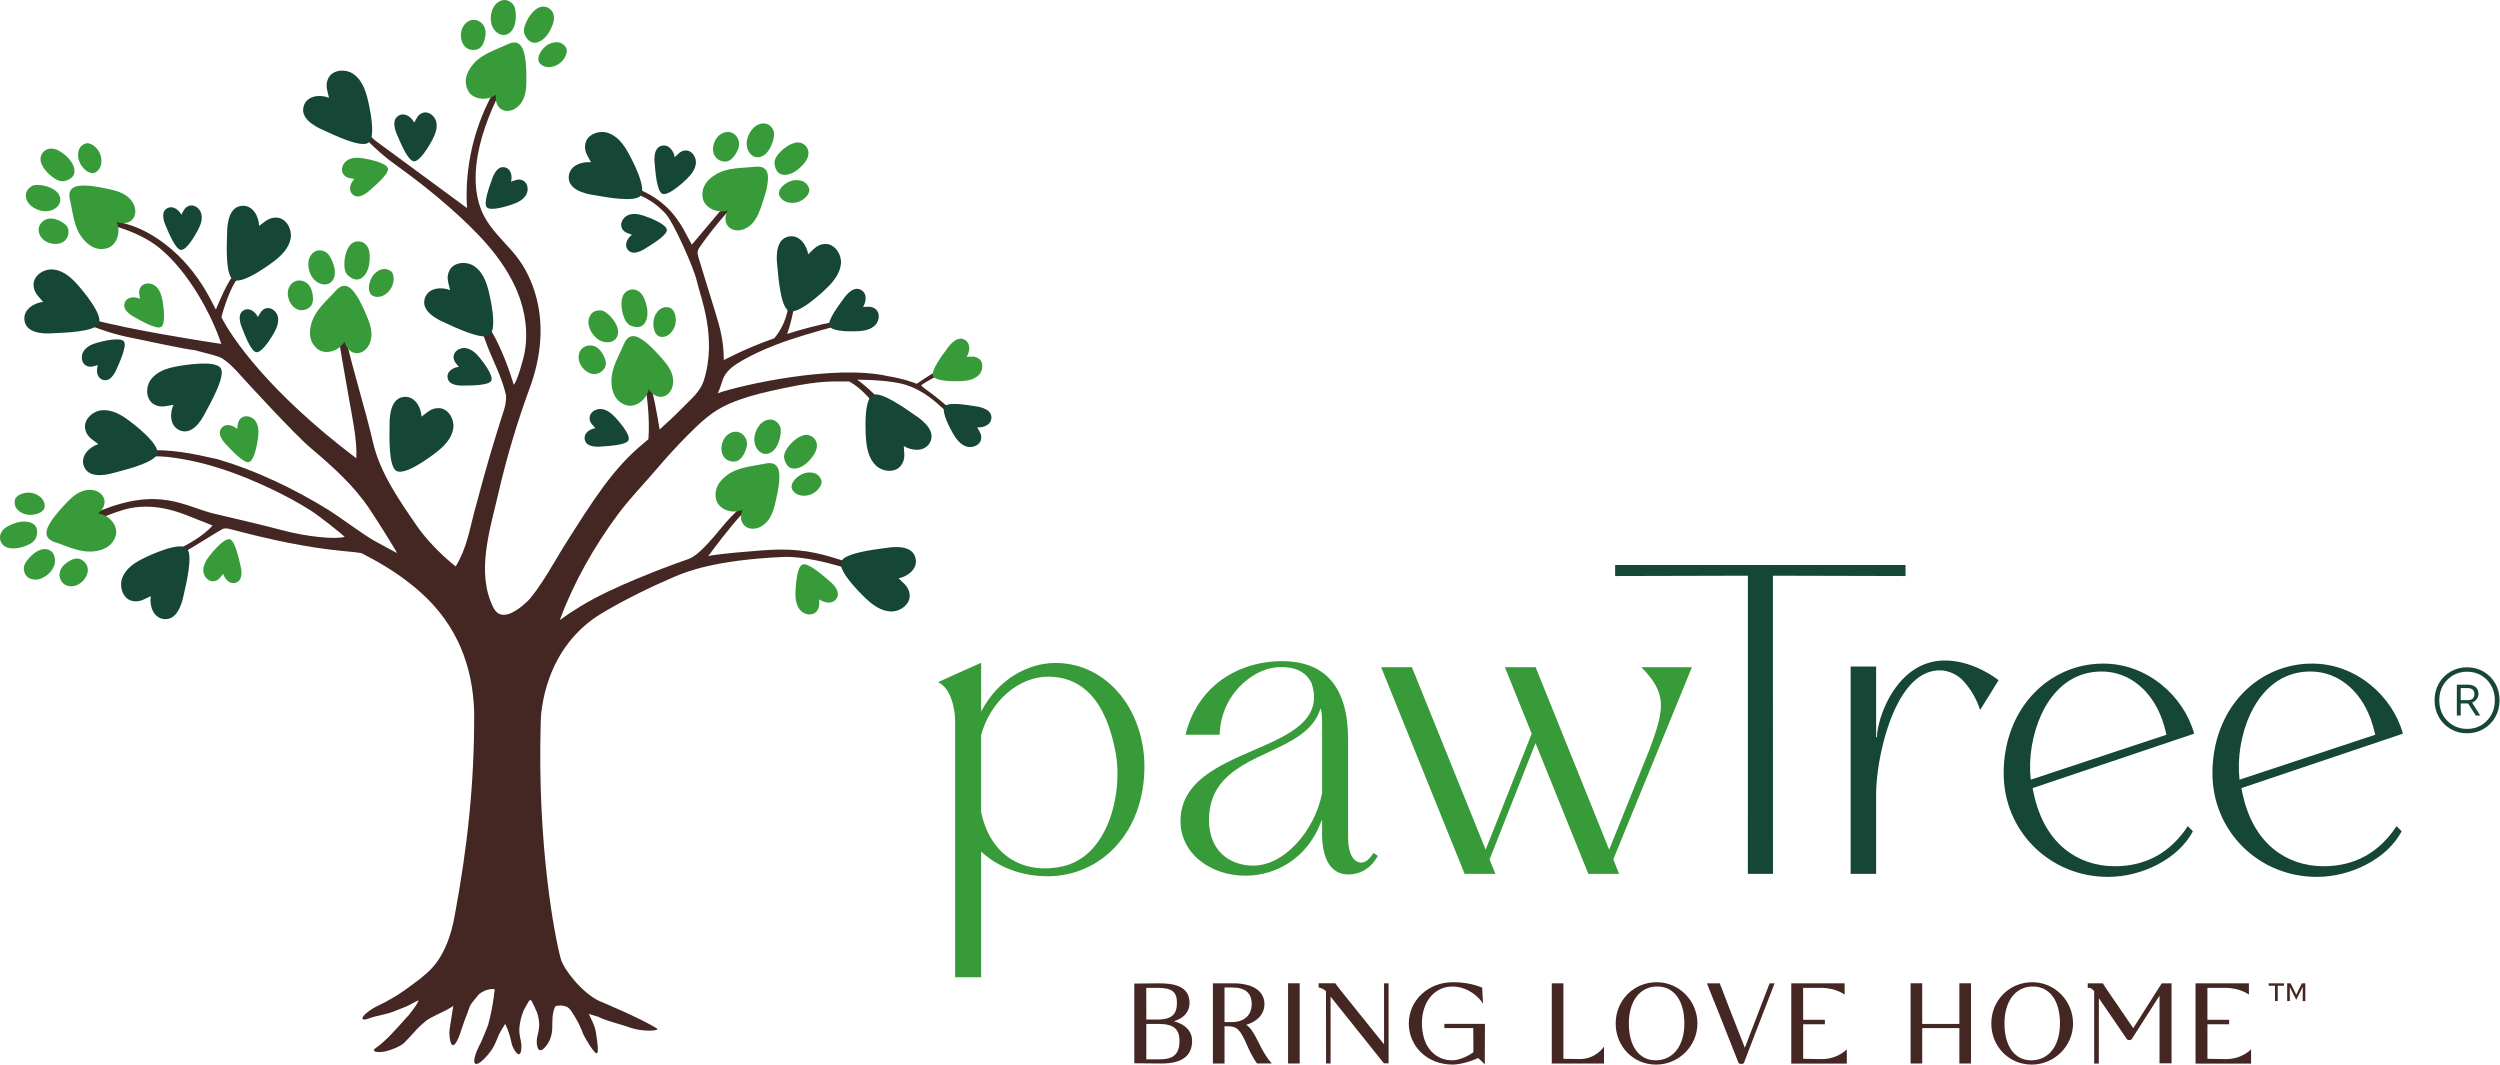 <svg xmlns="http://www.w3.org/2000/svg" width="1488" height="634" viewBox="0 0 1488 634" fill="none"><g clip-path="url(#clip0_956_21)"><path d="M790.631 513.67C793.301 518.19 797.311 520.48 802.571 520.48C806.851 520.48 814.801 519.04 820.091 509.41L817.601 507.66C814.991 511.24 813.161 513.4 810.191 513.4C806.421 513.4 802.391 509.46 802.391 498.39V440.07C802.391 424.72 799.051 412.99 792.461 405.22C785.881 397.45 775.951 393.52 762.961 393.52C749.971 393.52 737.161 397.35 727.101 404.6C716.361 412.33 708.931 423.64 705.601 437.32H725.931C726.221 426.61 730.371 416.51 737.651 408.84C744.011 402.14 752.321 397.77 759.881 397.16C760.841 397.08 761.841 397.04 762.861 397.04C769.531 397.04 777.131 398.99 780.741 406.86V406.89C787.551 428.59 767.441 437.31 746.151 446.54C735.621 451.11 724.721 455.83 716.471 462.33C707.171 469.66 702.641 478.28 702.641 488.69C702.641 498.02 706.831 506.45 714.431 512.44C721.611 518.09 731.151 521.21 741.281 521.21C750.571 521.21 759.541 518.56 767.201 513.56C775.901 507.88 782.361 499.6 786.411 488.97L786.891 487.72V497.7C787.091 504.43 788.351 509.81 790.631 513.68V513.67ZM786.881 472.22C784.711 483.17 779.141 494.09 771.591 502.19C763.771 510.59 754.691 515.21 746.041 515.21C738.531 515.21 732.071 512.85 727.361 508.39C722.271 503.57 719.581 496.51 719.581 487.96C719.791 464.12 737.671 455.77 754.971 447.7C768.591 441.34 781.461 435.34 785.761 422.3L786.011 421.55L786.231 422.31C786.741 424.06 786.861 426.36 786.891 430.01V472.23L786.881 472.22Z" fill="#389B3A"></path><path d="M623.449 521.558C639.179 521.558 653.679 515.178 664.259 503.588C669.589 497.758 673.749 490.828 676.629 482.988C679.639 474.788 681.169 465.808 681.169 456.278C681.169 437.858 674.469 420.658 662.789 409.078C658.099 404.428 652.759 400.818 646.939 398.358C640.889 395.798 634.449 394.538 627.789 394.598C619.599 394.678 611.319 397.148 603.859 401.738C595.849 406.668 589.129 413.908 584.439 422.668L583.979 423.528V394.508C581.619 395.538 567.639 401.678 558.289 406.028C566.639 409.818 568.489 423.628 568.489 428.728V581.668H583.979V506.828L584.389 507.208C594.239 516.318 608.479 521.548 623.469 521.548L623.449 521.558ZM583.959 483.278V437.548C586.579 427.798 592.059 418.928 599.389 412.558C606.669 406.238 615.349 402.758 623.809 402.758C634.049 402.758 642.619 406.398 649.269 413.588C656.409 421.308 661.439 433.238 664.219 449.038C666.349 461.838 664.739 476.818 659.899 489.118C657.189 496.008 653.599 501.748 649.239 506.188C644.369 511.138 638.639 514.348 632.189 515.718C628.639 516.478 625.169 516.848 621.829 516.848C614.499 516.848 607.759 515.038 601.969 511.468C592.929 505.888 586.699 496.158 583.959 483.328V483.278Z" fill="#389B3A"></path><path d="M982.229 445.001L957.779 505.721L957.549 505.151L914.009 397.121H895.699L911.679 436.681L911.639 436.771L884.259 505.731L884.029 505.161L840.369 397.121H822.059L871.749 520.121H890.059L886.589 511.521L886.629 511.431L913.949 442.301L914.179 442.871L945.389 520.121H963.699L960.229 511.521L960.269 511.431L1007.03 397.121H976.919C992.269 412.651 990.769 421.651 982.219 445.001H982.229Z" fill="#389B3A"></path><path d="M1471.6 418.131C1472.7 417.611 1473.58 416.901 1474.22 416.001C1474.86 415.111 1475.18 414.101 1475.18 413.021C1475.18 411.171 1474.58 409.781 1473.41 408.891C1472.22 407.991 1470.77 407.531 1469.09 407.531H1462.31V425.881H1464.62V418.711H1469L1469.06 418.801L1473.59 425.891H1476.22L1471.41 418.231L1471.61 418.141L1471.6 418.131ZM1468.79 416.711H1464.61V409.551H1468.79C1469.96 409.551 1470.92 409.831 1471.65 410.391C1472.39 410.961 1472.77 411.881 1472.77 413.131C1472.77 415.511 1471.43 416.711 1468.79 416.711Z" fill="#154636"></path><path d="M1485.17 406.75C1483.47 403.81 1481.13 401.45 1478.22 399.74C1475.3 398.04 1472 397.18 1468.4 397.18C1464.8 397.18 1461.5 398.04 1458.58 399.75C1455.66 401.45 1453.32 403.81 1451.62 406.75C1449.92 409.69 1449.05 413.08 1449.05 416.82C1449.05 420.56 1449.91 423.86 1451.62 426.84C1453.32 429.82 1455.66 432.19 1458.58 433.89C1461.49 435.59 1464.79 436.46 1468.4 436.46C1472.01 436.46 1475.31 435.6 1478.22 433.89C1481.13 432.19 1483.47 429.81 1485.17 426.84C1486.87 423.86 1487.74 420.49 1487.74 416.82C1487.74 413.15 1486.88 409.7 1485.17 406.75ZM1482.76 425.58C1481.32 428.12 1479.34 430.16 1476.86 431.63C1474.39 433.1 1471.54 433.85 1468.39 433.85C1465.24 433.85 1462.48 433.1 1459.97 431.63C1457.46 430.16 1455.46 428.12 1454.02 425.58C1452.58 423.04 1451.85 420.09 1451.85 416.82C1451.85 413.55 1452.58 410.6 1454.02 408.06C1455.46 405.52 1457.46 403.48 1459.97 402.01C1462.48 400.54 1465.31 399.79 1468.39 399.79C1471.47 399.79 1474.38 400.54 1476.86 402.01C1479.34 403.48 1481.32 405.52 1482.76 408.06C1484.2 410.61 1484.93 413.55 1484.93 416.82C1484.93 420.09 1484.2 423.04 1482.76 425.58Z" fill="#154636"></path><path d="M1116.68 396.738H1101.5V520.118H1116.68V472.448C1116.68 465.128 1118.02 452.468 1121.8 438.908C1124.65 428.658 1129.85 414.658 1138.4 406.228C1143.35 401.348 1148.85 398.918 1154.77 398.998C1159.86 399.068 1165.2 401.538 1168.72 405.428C1173.16 410.348 1176.56 416.268 1178.55 422.588C1179.98 420.398 1186.71 409.488 1189.55 404.858C1187.99 403.618 1175.56 394.148 1160.05 393.198C1150.15 392.588 1141.38 395.798 1134 402.738C1122.11 413.918 1117.17 431.728 1117.17 438.778H1116.68V396.738Z" fill="#154636"></path><path d="M1134.17 336.27H961.328V342.86L1040.33 342.66L1040.32 520.14H1055.28L1055.24 342.66L1134.17 342.86V336.27Z" fill="#154636"></path><path d="M1286.47 407.469C1276.33 399.289 1264.37 394.969 1251.88 394.969C1236.03 394.969 1221.26 401.349 1210.27 412.939C1198.86 424.969 1192.58 441.769 1192.58 460.249C1192.58 476.909 1198.99 492.439 1210.63 503.999C1222.28 515.559 1237.95 521.929 1254.77 521.929C1264.63 521.929 1275.03 519.339 1284.07 514.639C1293.62 509.679 1300.92 502.819 1305.21 494.809L1302.19 491.699C1291.79 507.549 1277.17 515.579 1258.73 515.579C1247.3 515.579 1236.93 511.979 1228.73 505.169C1219.07 497.149 1212.73 485.079 1209.87 469.289L1209.83 469.079L1305.95 436.679C1302.88 425.489 1295.96 415.119 1286.47 407.459V407.469ZM1289.26 437.389L1208.71 464.059L1208.68 463.759C1207.29 451.249 1209.65 436.889 1214.99 425.329C1217.95 418.919 1221.7 413.569 1226.12 409.429C1231.01 404.849 1236.63 401.859 1242.82 400.539C1253.61 398.279 1263.77 400.539 1272.19 407.079C1280.68 413.679 1286.64 424.059 1289.41 437.099L1289.46 437.319L1289.25 437.389H1289.26Z" fill="#154636"></path><path d="M1410.73 407.469C1400.59 399.289 1388.63 394.969 1376.14 394.969C1360.29 394.969 1345.52 401.349 1334.53 412.939C1323.12 424.969 1316.84 441.769 1316.84 460.249C1316.84 476.909 1323.25 492.439 1334.89 503.999C1346.54 515.559 1362.21 521.929 1379.03 521.929C1388.89 521.929 1399.29 519.339 1408.33 514.639C1417.88 509.679 1425.18 502.819 1429.47 494.809L1426.45 491.699C1416.05 507.549 1401.43 515.579 1382.99 515.579C1371.56 515.579 1361.19 511.979 1352.99 505.169C1343.33 497.149 1336.99 485.079 1334.13 469.289L1334.09 469.079L1430.21 436.679C1427.14 425.489 1420.22 415.119 1410.73 407.459V407.469ZM1413.52 437.389L1332.97 464.059L1332.94 463.759C1331.55 451.249 1333.91 436.889 1339.25 425.329C1342.21 418.919 1345.96 413.569 1350.38 409.429C1355.27 404.849 1360.89 401.859 1367.08 400.539C1377.88 398.279 1388.03 400.539 1396.45 407.079C1404.94 413.679 1410.9 424.059 1413.67 437.099L1413.72 437.319L1413.51 437.389H1413.52Z" fill="#154636"></path><path d="M563.411 241.52C560.951 239.4 558.451 237.33 555.911 235.31C553.431 233.35 550.561 231.61 548.261 229.45C549.171 228.32 556.401 224.44 557.381 223.94C557.381 223.94 555.971 221.78 555.981 221.79C555.371 221.88 545.631 228.4 545.631 228.4C544.151 227.86 538.591 225.57 528.231 223.83C528.221 223.81 528.181 223.82 528.161 223.81C496.261 216.79 441.391 229.12 427.141 234.05C429.031 230.53 429.671 226.68 430.951 224.2C433.181 219.89 437.481 217.03 441.781 214.57C448.131 210.94 454.801 207.93 461.621 205.3C473.161 200.84 485.171 197.52 496.951 194.27C497.521 195 496.481 190.94 496.391 191.53C486.851 193.45 477.551 195.86 468.501 198.76C469.851 194.93 470.941 191.01 471.761 187.02C472.161 185.39 472.471 183.73 472.661 182.05C472.691 181.87 468.761 181.37 469.311 181.66C469.081 183.15 468.811 184.66 468.501 186.13L468.481 186.2C467.101 191.73 464.531 196.9 460.861 201.33C452.251 204.36 443.891 207.86 435.811 211.81C434.131 212.62 432.481 213.45 430.821 214.29C430.751 202.75 428.541 194.93 425.701 185.69C422.411 174.99 419.121 164.29 415.831 153.59C415.421 152.27 415.011 150.88 415.291 149.53C415.521 148.42 416.181 147.45 416.841 146.52C421.521 139.9 426.541 133.52 431.881 127.42C432.111 127.16 432.381 126.93 432.631 126.69C433.451 127.48 437.601 122.07 437.151 120.89C435.531 121.76 428.651 125.64 428.201 126.17C422.731 132.65 417.251 139.13 411.781 145.62C406.231 135.93 401.241 121.28 379.221 112.19C379.361 110.67 376.881 115.91 377.901 115.05C384.941 117.75 389.921 120.68 395.911 126.91C400.841 132.04 413.101 159.76 414.721 167.16C416.701 176.24 427.111 200.91 418.851 226.65C416.791 233.07 411.161 237.68 406.691 242.25C402.031 247.02 397.381 251.39 392.601 255.64C391.151 246.37 388.671 233.43 386.471 226.02C385.821 223.83 383.191 226.02 383.191 226.02C384.901 231.78 386.941 249.49 385.931 261.42C384.951 262.24 384.001 263.07 383.001 263.89C364.741 278.99 353.371 297.08 334.761 326.57C332.741 329.77 320.371 351.96 313.561 358.26C299.021 371.69 294.821 364 293.521 361.36C283.271 340.64 291.671 315.17 296.531 294C301.471 272.61 307.711 251.54 315.301 230.94C322.121 212.41 324.261 192.45 318.141 173.31C315.321 164.48 311.161 156.78 305.091 149.78C299.091 142.87 292.171 136.53 287.941 128.28C283.251 119.12 282.421 108.4 283.531 98.18C285.231 82.56 291.161 67.77 298.101 53.61C297.691 53.24 295.101 52.95 294.671 53.17C282.351 74.41 276.431 99.32 277.961 123.83C260.061 110.67 242.161 97.5 224.261 84.34C222.901 83.34 221.511 82.31 220.631 80.88C219.871 79.65 216.261 82.32 217.211 82.18C223.661 88.76 228.831 93.36 235.461 98.11C246.461 105.99 257.171 114.26 267.311 123.22C283.311 137.36 299.551 153.41 307.881 173.53C312.731 185.26 314.601 198.4 312.051 210.93C311.551 213.37 308.171 226.17 305.801 229.04C301.181 213.71 295.991 202.6 290.861 194.33C289.531 195.48 287.671 196.01 285.991 195.72C286.991 197.77 287.881 199.88 288.631 202.04C292.561 213.44 298.521 223.46 301.151 235.11C301.231 235.45 301.521 239.06 300.041 243.74C293.171 265.46 290.611 273.57 282.021 305.78C279.501 315.22 277.871 326.15 271.231 337.16C261.181 329.17 252.841 319.89 247.951 312.78C237.721 297.93 226.221 281.44 222.101 263.65C217.131 242.19 210.221 221.2 205.431 199.69C205.081 200.08 202.501 201.39 201.571 201.41C203.511 213.79 205.821 226.12 207.921 238.43C209.421 247.21 212.661 261.77 212.081 272.78C159.861 233.32 138.041 201.03 131.791 188.82C132.831 184.23 137.441 170.29 141.281 166.08C142.111 166.05 143.101 165.84 144.141 165.52C141.791 164.84 139.491 163.95 137.381 162.98C137.631 163.65 137.921 164.25 138.291 164.71C134.231 169.89 128.641 183.88 128.481 184.27C125.981 179.99 115.341 153.76 88.241 138.7C81.831 135.14 74.791 132.73 67.551 131.56C67.751 132.51 67.731 133.5 67.481 134.44C75.961 136.51 86.111 141.19 91.931 145.33C108.811 157.36 124.481 183.06 131.731 204.69C129.531 204.38 115.091 202.21 98.271 199.2C98.211 199.2 98.161 199.2 98.101 199.2C82.921 196.51 65.851 193.16 54.041 189.92C54.041 191.18 53.621 192.38 52.711 193.29C63.381 197.69 72.121 199.96 81.271 201.68C85.551 202.48 110.011 207.92 115.951 208.43C124.511 210.6 130.471 212.23 131.751 213.01C136.121 215.67 139.701 219.51 143.081 223.29C146.341 226.93 175.361 258.59 184.931 266.66C197.611 277.35 210.921 289.22 220.031 303.09C226.171 312.41 230.871 319.84 236.411 329.21C231.941 326.9 227.281 324.4 222.291 321.58C216.151 318.11 201.781 307.41 195.821 303.71C174.301 290.36 151.671 279.87 129.731 273.37C120.931 271.6 107.551 267.8 91.081 267.94C90.941 269.22 90.751 270.48 90.541 271.74C94.331 271.44 98.201 271.76 101.981 272.24C122.861 274.9 142.931 282.14 161.911 291.24C169.951 295.1 177.821 299.3 185.331 304.11C190.671 307.54 204.421 318.62 205.181 319.52C199.971 321.17 182.741 319.55 167.881 315.56C157.961 312.89 134.321 307.3 127.951 305.86C110.211 301.82 95.461 289.02 58.511 304.49C58.451 304.29 56.651 307.89 59.851 308.36C64.841 306.35 72.811 303.32 77.481 302.46C84.201 301.21 94.791 300.35 110.481 306.42L126.511 312.77C120.751 319.48 109.901 324.99 107.101 326.34C108.011 327.06 108.591 328.07 108.861 329.19C108.891 329.08 108.931 328.99 108.951 328.98C114.181 326.22 131.551 315.09 132.901 314.69C134.471 314.23 136.281 314.72 138.021 315.17C160.061 320.99 182.301 325.94 204.991 328.05C204.991 328.05 211.311 328.59 215.151 329.21C217.531 330.45 219.881 331.71 222.171 332.96C232.171 338.41 241.761 344.92 250.251 352.48C272.411 372.21 281.391 397.01 282.221 423.5C282.421 466.31 278.281 503.83 270.521 545.7C266.031 569.91 255.641 577.75 253.321 579.82C251.101 581.8 248.761 583.65 246.331 585.37C243.741 587.2 239.361 590.86 232.491 594.65C225.721 598.71 222.621 598.99 217.491 603.51C215.661 605.12 213.831 608.31 219.961 606.06C225.121 604.17 230.161 603.9 235.281 601.65C237.321 600.85 239.361 600.04 241.401 599.24C244.501 598 247.121 596.05 249.251 595.37C248.201 597.69 247.211 599.21 243.251 604.27C242.651 604.89 242.061 605.53 241.491 606.17C236.791 611.44 229.461 619.89 223.521 623.88C220.841 625.68 223.961 626.79 229.201 625.83C229.391 625.89 237.901 623.55 240.791 620.49C241.351 619.9 247.041 613.98 247.761 612.93C248.571 612.09 249.411 611.26 250.271 610.45C251.451 609.35 252.681 608.3 253.931 607.28C255.591 606.23 257.321 605.3 258.991 604.47C261.951 603 264.981 601.65 267.841 599.98C268.521 599.58 269.161 599.16 269.791 598.72C269.621 599.8 269.451 600.87 269.281 601.95C268.731 605.48 268.181 609.01 267.621 612.54C266.921 617 268.721 631.85 274.921 611.96C275.901 608.81 277.131 605.75 278.331 602.68C279.091 600.73 279.511 598.61 280.841 596.97C282.201 595.29 283.561 593.61 284.921 591.92C285.111 591.68 289.701 587.94 294.451 588.8C293.741 595.93 292.451 602.98 290.591 609.9C290.441 610.45 286.781 619.45 286.371 620.21C279.281 633.4 281.821 637.97 290.641 627.52C293.511 624.12 294.721 621.33 296.201 617.58C297.331 614.72 298.991 612.03 300.671 609.4C301.391 610.99 302.931 613.56 304.521 621.03C305.301 624.68 310.311 632.61 310.341 622.67C310.341 619.42 309.131 617.3 309.091 613.07C309.201 608.66 310.471 603.69 312.501 599.79C313.211 598.43 314.121 597.16 314.831 595.81C315.171 595.15 316.101 595.13 316.441 595.79C317.521 597.89 318.531 600.02 319.451 602.2C319.671 602.72 319.891 603.25 320.031 603.8C320.611 606.17 321.051 608.72 320.921 611.14C320.761 613.96 319.461 617.11 319.461 619.93C319.461 622.6 320.341 628.64 325.241 622.32C327.711 619.14 328.601 615.58 328.711 611.59C328.821 607.34 328.531 603.46 330.291 599.44C330.361 599.27 330.441 599.1 330.581 598.98C330.731 598.85 330.931 598.8 331.121 598.75C333.071 598.3 335.151 598.43 337.041 599.11C339.331 599.94 341.101 603.47 342.341 605.48C344.281 608.61 345.801 611.98 347.101 615.41C347.731 617.07 353.261 626.52 354.941 626.9C356.851 627.33 355.201 618.45 354.991 616.57C354.291 610.31 352.411 607.93 350.441 603.46C355.041 604.99 355.121 604.69 357.141 605.68C361.291 607.71 371.671 610.34 373.971 611.25C382.201 614.51 393.091 613.52 391.091 612.23C381.861 606.24 356.991 595.93 356.481 595.69C346.611 590.98 335.551 577.23 333.751 570.6C330.261 557.75 319.741 503.84 321.821 430.4C321.811 424.45 323.771 385.31 358.781 364.66C372.511 356.56 386.841 349.54 401.481 343.26C408.401 340.29 425.701 333.33 465.901 331.51C478.321 330.95 495.091 335.47 503.341 338.11C503.411 336.78 503.971 335.54 505.131 334.73C490.061 329.95 480.551 326.96 463.541 327.1C453.641 327.19 422.101 330.21 421.481 331.08C424.101 327.43 434.671 313.41 441.341 306.28C445.161 302.2 449.701 298.6 454.091 295.58C453.471 294.6 451.331 295.21 451.071 294.08C444.521 298.57 436.831 304.99 429.551 313.93C422.831 322.18 418.441 326.71 415.481 329.16C413.121 331.11 411.591 332.17 408.571 333.18C408.571 333.18 395.021 337.75 378.141 344.87C367.521 349.36 356.201 354.39 345.431 360.93C341.071 363.58 336.981 366.29 333.151 369.08C341.511 346.7 353.401 325.6 367.601 306.41C374.581 296.98 382.541 288.86 390.131 279.98C396.231 272.84 402.511 265.85 409.131 259.2C417.651 250.64 424.191 244.56 434.241 240.23C441.831 236.96 449.851 234.72 457.901 232.9C485.681 226.6 492.481 226.95 505.471 227.05C511.991 230.6 517.791 237.27 520.501 240.82C521.241 239.68 522.451 238.85 524.111 238.68C519.231 232.84 510.831 226.24 510.211 226.01C514.771 226.03 530.331 226.22 539.461 229.17C549.661 232.47 557.001 239.3 561.121 242.99C561.361 243.21 561.611 243.43 561.791 243.71C561.891 243.86 563.851 241.33 563.421 241.54L563.411 241.52Z" fill="#442623"></path><path d="M373.84 90.759C371.09 85.839 367.39 80.999 362.06 79.159C356.73 77.309 349.64 79.839 348.42 85.339C347.35 90.159 350.11 93.139 351.77 96.609C346.79 95.979 338.51 98.269 338.5 105.729C338.59 114.339 351.93 115.859 354.25 116.239C359.12 117.049 377.72 120.739 381.29 116.489C385.15 111.879 376.26 95.109 373.84 90.769V90.759Z" fill="#154636"></path><path d="M408.947 106.327C411.557 103.787 413.957 100.657 414.207 97.028C414.467 93.388 411.697 89.388 408.057 89.558C404.877 89.698 403.467 91.927 401.587 93.547C401.147 90.328 398.327 85.547 393.667 86.797C388.307 88.297 389.607 96.877 389.757 98.388C390.067 101.567 390.887 113.797 394.147 115.307C397.677 116.947 406.647 108.577 408.947 106.337V106.327Z" fill="#154636"></path><path d="M257.507 82.879C259.207 79.649 260.517 75.939 259.637 72.409C258.757 68.869 254.887 65.919 251.477 67.199C248.487 68.319 247.847 70.869 246.557 72.989C245.147 70.069 240.977 66.389 236.937 69.019C232.297 72.099 236.187 79.869 236.797 81.259C238.077 84.189 242.637 95.559 246.197 95.999C250.057 96.469 256.007 85.739 257.507 82.889V82.879Z" fill="#154636"></path><path d="M305.36 121.509C308.49 120.399 311.65 118.719 313.25 115.809C314.84 112.899 314.07 108.539 311 107.289C308.31 106.199 306.31 107.499 304.13 108.129C304.99 105.299 304.47 100.269 300.14 99.539C295.13 98.739 292.95 106.339 292.5 107.649C291.55 110.399 287.58 120.829 289.7 123.309C291.99 125.999 302.6 122.489 305.36 121.509Z" fill="#154636"></path><path d="M218.64 58.228C217.25 52.758 214.93 47.138 210.25 43.978C205.58 40.818 198.08 41.428 195.48 46.428C193.2 50.808 195.1 54.398 195.81 58.178C191.16 56.278 182.57 56.358 180.64 63.558C178.5 71.898 191 76.808 193.14 77.778C197.64 79.818 214.66 88.188 219.2 84.998C224.12 81.548 219.86 63.038 218.64 58.228Z" fill="#154636"></path><path d="M492.397 171.148C496.437 167.208 500.147 162.378 500.537 156.758C500.937 151.138 496.657 144.948 491.027 145.198C486.097 145.418 483.927 148.858 481.017 151.368C480.337 146.388 475.967 138.998 468.767 140.928C460.477 143.248 462.477 156.528 462.707 158.868C463.187 163.788 464.457 182.708 469.497 185.038C474.947 187.568 488.837 174.628 492.397 171.158V171.148Z" fill="#154636"></path><path d="M515.471 261.537C515.901 267.157 517.221 273.107 521.281 277.017C525.341 280.927 532.831 281.627 536.251 277.137C539.241 273.217 538.001 269.347 537.941 265.507C542.201 268.177 550.671 269.577 553.811 262.817C557.351 254.967 545.881 247.987 543.941 246.657C539.861 243.877 524.541 232.707 519.511 235.067C514.071 237.627 515.081 256.587 515.461 261.537H515.471Z" fill="#154636"></path><path d="M515.569 356.427C519.679 360.297 524.659 363.787 530.299 363.947C535.939 364.107 541.939 359.567 541.439 353.947C541.009 349.037 537.479 347.017 534.848 344.207C539.788 343.307 546.999 338.637 544.759 331.517C542.089 323.327 528.899 325.907 526.579 326.237C521.689 326.927 502.839 329.007 500.719 334.137C498.419 339.697 511.949 353.017 515.569 356.427Z" fill="#154636"></path><path d="M510.719 197.129C514.359 196.949 518.219 196.199 520.819 193.639C523.419 191.079 523.989 186.249 521.159 183.969C518.679 181.969 516.159 182.709 513.669 182.679C515.469 179.979 516.519 174.519 512.199 172.379C507.189 169.959 502.479 177.249 501.589 178.479C499.719 181.069 492.239 190.779 493.679 194.069C495.239 197.629 507.509 197.299 510.719 197.139V197.129Z" fill="#154636"></path><path d="M567.421 258.359C569.251 261.509 571.691 264.599 575.151 265.739C578.611 266.879 583.171 265.169 583.901 261.599C584.541 258.479 582.731 256.569 581.611 254.349C584.841 254.709 590.161 253.139 590.091 248.319C589.941 242.749 581.301 241.919 579.801 241.689C576.641 241.219 564.581 239.029 562.321 241.809C559.871 244.829 565.791 255.579 567.411 258.359H567.421Z" fill="#154636"></path><path d="M117.897 136.799C119.437 133.859 120.637 130.489 119.837 127.269C119.037 124.049 115.517 121.359 112.407 122.529C109.687 123.549 109.097 125.869 107.927 127.799C106.637 125.139 102.847 121.789 99.167 124.179C94.947 126.989 98.487 134.049 99.037 135.319C100.197 137.979 104.347 148.339 107.597 148.739C111.107 149.169 116.527 139.399 117.887 136.809L117.897 136.799Z" fill="#154636"></path><path d="M366.197 248.417C363.937 245.987 361.137 243.747 357.837 243.437C354.537 243.127 350.837 245.567 350.907 248.887C350.977 251.787 352.967 253.107 354.407 254.857C351.467 255.197 347.057 257.667 348.107 261.927C349.367 266.837 357.207 265.827 358.577 265.727C361.477 265.507 372.627 265.007 374.067 262.077C375.627 258.897 368.197 250.557 366.197 248.427V248.417Z" fill="#154636"></path><path d="M58.048 203.917C54.848 204.797 51.568 206.227 49.758 209.017C47.958 211.797 48.398 216.207 51.368 217.677C53.968 218.967 56.068 217.807 58.278 217.347C57.218 220.107 57.358 225.157 61.618 226.207C66.548 227.367 69.288 219.957 69.838 218.687C70.988 216.017 75.708 205.907 73.788 203.267C71.698 200.407 60.858 203.127 58.038 203.907L58.048 203.917Z" fill="#154636"></path><path d="M163.167 197.998C164.797 195.108 166.097 191.768 165.397 188.528C164.697 185.288 161.257 182.498 158.117 183.568C155.367 184.508 154.707 186.808 153.477 188.698C152.267 185.998 148.587 182.538 144.837 184.818C140.537 187.498 143.857 194.668 144.367 195.948C145.447 198.648 149.287 209.128 152.517 209.618C156.017 210.148 161.727 200.548 163.167 198.008V197.998Z" fill="#154636"></path><path d="M285.267 212.629C283.147 210.079 280.487 207.679 277.197 207.189C273.917 206.699 270.087 208.919 269.977 212.239C269.877 215.139 271.797 216.569 273.127 218.399C270.177 218.569 265.637 220.789 266.437 225.099C267.417 230.069 275.297 229.509 276.677 229.479C279.587 229.419 290.737 229.549 292.347 226.709C294.087 223.629 287.137 214.879 285.267 212.629Z" fill="#154636"></path><path d="M383.55 128.517C380.41 127.437 376.89 126.767 373.83 128.047C370.77 129.327 368.65 133.217 370.27 136.107C371.69 138.637 374.07 138.867 376.16 139.737C373.73 141.417 370.99 145.667 373.91 148.937C377.32 152.677 383.77 148.117 384.94 147.377C387.4 145.817 397 140.147 396.9 136.887C396.79 133.347 386.31 129.477 383.54 128.527L383.55 128.517Z" fill="#154636"></path><path d="M290.699 172.709C289.309 167.239 286.989 161.619 282.309 158.459C277.639 155.299 270.139 155.909 267.539 160.909C265.259 165.289 267.159 168.879 267.869 172.659C263.219 170.759 254.629 170.839 252.699 178.039C250.559 186.379 263.059 191.289 265.199 192.259C269.699 194.299 286.719 202.669 291.259 199.479C296.179 196.029 291.919 177.519 290.699 172.709Z" fill="#154636"></path><path d="M260.088 268.879C264.518 265.399 268.718 260.989 269.718 255.439C270.708 249.889 267.118 243.279 261.488 242.929C256.568 242.619 254.048 245.809 250.878 247.999C250.728 242.979 247.168 235.159 239.808 236.309C231.318 237.739 231.898 251.149 231.878 253.499C231.838 258.439 231.088 277.389 235.848 280.249C240.998 283.349 256.188 271.949 260.098 268.879H260.088Z" fill="#154636"></path><path d="M163.107 155.46C167.597 152.05 171.867 147.7 172.947 142.17C174.027 136.64 170.537 129.97 164.917 129.53C159.997 129.15 157.427 132.3 154.227 134.43C154.157 129.41 150.727 121.53 143.347 122.57C134.827 123.86 135.207 137.29 135.147 139.63C135.027 144.57 133.977 163.5 138.687 166.44C143.787 169.62 159.157 158.47 163.107 155.46Z" fill="#154636"></path><path d="M45.949 169.209C42.199 164.999 37.539 161.079 31.939 160.429C26.339 159.779 19.959 163.779 19.959 169.419C19.959 174.349 23.299 176.669 25.669 179.689C20.669 180.149 13.079 184.179 14.689 191.459C16.639 199.849 29.989 198.439 32.339 198.309C37.269 198.049 56.229 197.629 58.789 192.699C61.559 187.369 49.249 172.909 45.949 169.199V169.209Z" fill="#154636"></path><path d="M104.691 218.179C99.15 219.229 93.391 221.209 89.96 225.679C86.52 230.149 86.671 237.669 91.51 240.569C95.74 243.109 99.451 241.439 103.261 240.949C101.081 245.479 100.641 254.049 107.711 256.419C115.911 259.059 121.561 246.879 122.661 244.809C124.971 240.439 134.361 223.969 131.451 219.239C128.301 214.119 109.571 217.239 104.691 218.169V218.179Z" fill="#154636"></path><path d="M76.089 249.819C71.539 246.489 66.159 243.639 60.549 244.179C54.939 244.719 49.539 249.969 50.729 255.479C51.759 260.299 55.519 261.869 58.469 264.329C53.679 265.829 47.109 271.359 50.199 278.139C53.859 285.929 66.629 281.749 68.889 281.139C73.659 279.849 92.109 275.459 93.579 270.109C95.169 264.309 80.099 252.759 76.089 249.829V249.819Z" fill="#154636"></path><path d="M85.068 332.469C80.008 334.958 74.988 338.409 72.878 343.639C70.758 348.869 72.918 356.078 78.348 357.578C83.098 358.888 86.228 356.288 89.768 354.808C88.878 359.748 90.748 368.138 98.188 368.528C106.798 368.888 108.988 355.638 109.498 353.338C110.558 348.518 115.198 330.129 111.138 326.349C106.738 322.259 89.528 330.269 85.068 332.469Z" fill="#154636"></path><path d="M216.371 94.253C213.101 93.703 209.521 93.613 206.711 95.383C203.901 97.143 202.441 101.323 204.521 103.913C206.331 106.183 208.721 106.013 210.921 106.533C208.791 108.583 206.791 113.223 210.211 115.983C214.191 119.123 219.811 113.553 220.841 112.633C223.011 110.693 231.561 103.523 230.921 100.323C230.231 96.853 219.261 94.743 216.381 94.263L216.371 94.253Z" fill="#389B3A"></path><path d="M320.433 35.716C320.643 37.636 322.513 39.066 324.253 39.616C325.823 40.106 327.533 40.026 329.133 39.616C331.223 39.076 333.163 37.946 334.603 36.346C337.263 33.376 337.853 30.006 336.943 28.446C336.013 26.856 333.513 23.856 328.033 25.686C325.513 26.526 323.413 28.406 321.963 30.636C320.993 32.126 320.243 33.926 320.443 35.726L320.433 35.716Z" fill="#389B3A"></path><path d="M281.842 29.756C283.092 29.736 284.362 29.436 285.392 28.726C286.342 28.076 287.032 27.146 287.542 26.096C287.892 25.376 288.162 24.596 288.382 23.826C289.092 21.326 289.382 18.576 288.372 16.176C287.252 13.526 284.432 11.616 281.562 11.806C278.602 12.006 276.052 14.336 275.022 17.126C273.072 22.406 275.262 29.866 281.842 29.746V29.756Z" fill="#389B3A"></path><path d="M316.993 25.325C318.593 25.725 320.293 25.225 321.723 24.405C324.763 22.665 326.823 19.585 328.253 16.385C328.893 14.955 329.443 13.465 329.643 11.915C329.843 10.365 329.683 8.735 328.973 7.335C328.373 6.145 327.363 5.195 326.173 4.605C325.103 4.065 323.883 3.825 322.683 3.965C320.273 4.245 318.233 5.915 316.653 7.755C314.893 9.805 313.493 12.175 312.563 14.725C311.873 16.615 311.453 18.785 312.303 20.695C313.173 22.645 314.833 24.775 316.983 25.315L316.993 25.325Z" fill="#389B3A"></path><path d="M295.98 19.495C297.21 20.415 298.76 20.985 300.29 20.835C302.07 20.675 303.68 19.565 304.74 18.135C305.8 16.695 306.37 14.945 306.69 13.185C307.11 10.875 307.13 8.495 306.75 6.185C306.54 4.915 306.19 3.625 305.4 2.625C305.33 2.545 305.26 2.455 305.19 2.385C304.09 1.175 302.48 0.175 300.84 0.025C297.99 -0.245 295.14 1.735 293.72 4.365C291.15 9.145 291.35 16.035 295.98 19.505V19.495Z" fill="#389B3A"></path><path d="M310.102 27.346C309.502 26.567 308.752 25.936 307.832 25.587C305.992 24.887 303.912 25.497 302.132 26.346C294.862 29.817 286.792 31.986 281.422 38.456C277.352 43.346 275.952 48.526 278.442 53.676C281.212 59.407 289.802 60.337 295.222 56.337C294.382 62.486 297.812 66.136 302.162 66.037C306.502 65.936 310.162 62.397 311.772 58.356C313.382 54.316 313.352 49.846 313.302 45.496C313.242 40.297 313.092 34.687 311.372 29.727C311.082 28.887 310.662 28.056 310.122 27.357L310.102 27.346Z" fill="#389B3A"></path><path d="M473.461 352.755C473.381 356.395 473.851 360.305 476.221 363.085C478.581 365.865 483.361 366.785 485.841 364.115C488.011 361.785 487.461 359.215 487.671 356.735C490.241 358.725 495.601 360.155 498.051 356.005C500.831 351.185 493.891 345.965 492.731 344.985C490.281 342.935 481.131 334.775 477.751 335.975C474.091 337.275 473.541 349.535 473.461 352.745V352.755Z" fill="#389B3A"></path><path d="M572.391 226.805C576.031 226.625 579.891 225.875 582.491 223.315C585.091 220.755 585.661 215.925 582.831 213.645C580.351 211.645 577.831 212.385 575.341 212.355C577.141 209.655 578.191 204.195 573.871 202.055C568.861 199.635 564.151 206.925 563.261 208.155C561.391 210.745 553.911 220.455 555.351 223.745C556.911 227.305 569.181 226.975 572.391 226.815V226.805Z" fill="#389B3A"></path><path d="M96.71 178.885C96.14 175.615 95.02 172.215 92.42 170.155C89.82 168.095 85.39 168.125 83.64 170.945C82.11 173.415 83.06 175.605 83.32 177.855C80.67 176.535 75.63 176.205 74.18 180.345C72.56 185.145 79.68 188.575 80.89 189.235C83.44 190.635 93.06 196.295 95.86 194.615C98.9 192.805 97.22 181.755 96.71 178.875V178.885Z" fill="#389B3A"></path><path d="M153.621 260.294C154.041 257.004 153.991 253.424 152.121 250.684C150.251 247.944 146.011 246.654 143.511 248.824C141.321 250.724 141.571 253.104 141.151 255.324C139.021 253.284 134.301 251.464 131.681 254.984C128.701 259.084 134.481 264.474 135.441 265.474C137.461 267.564 144.961 275.824 148.141 275.064C151.581 274.234 153.251 263.194 153.631 260.294H153.621Z" fill="#389B3A"></path><path d="M124.62 330.924C122.58 333.544 120.81 336.654 121.03 339.964C121.25 343.274 124.24 346.544 127.5 345.944C130.35 345.424 131.34 343.244 132.84 341.544C133.64 344.394 136.78 348.354 140.82 346.654C145.47 344.634 143.23 337.054 142.91 335.714C142.23 332.884 139.98 321.954 136.85 321.004C133.47 319.964 126.41 328.624 124.61 330.934L124.62 330.924Z" fill="#389B3A"></path><path d="M220.34 174.594C221.28 176.284 223.56 176.884 225.37 176.704C227.01 176.554 228.56 175.814 229.86 174.814C231.57 173.504 232.93 171.714 233.64 169.684C234.94 165.914 234.18 162.584 232.74 161.494C231.27 160.384 227.8 158.594 223.45 162.404C221.45 164.154 220.25 166.694 219.77 169.314C219.45 171.064 219.46 173.014 220.34 174.604V174.594Z" fill="#389B3A"></path><path d="M182.452 184.034C183.592 183.534 184.642 182.764 185.322 181.714C185.952 180.744 186.222 179.614 186.292 178.454C186.342 177.654 186.292 176.834 186.192 176.034C185.882 173.454 185.082 170.804 183.222 168.984C181.162 166.974 177.822 166.304 175.252 167.594C172.592 168.924 171.152 172.064 171.282 175.024C171.532 180.654 176.432 186.674 182.452 184.024V184.034Z" fill="#389B3A"></path><path d="M213.151 166.335C214.781 166.085 216.161 164.965 217.161 163.655C219.291 160.865 219.991 157.235 220.081 153.725C220.121 152.155 220.051 150.575 219.631 149.065C219.221 147.555 218.441 146.115 217.241 145.105C216.231 144.245 214.921 143.765 213.601 143.675C212.401 143.595 211.181 143.845 210.141 144.435C208.021 145.635 206.791 147.955 206.051 150.265C205.221 152.845 204.851 155.565 204.971 158.275C205.071 160.285 205.521 162.445 207.041 163.885C208.591 165.345 210.951 166.665 213.151 166.335Z" fill="#389B3A"></path><path d="M191.522 169.093C193.012 169.463 194.662 169.383 196.012 168.663C197.592 167.823 198.652 166.183 199.072 164.443C199.492 162.703 199.342 160.873 198.952 159.123C198.452 156.833 197.542 154.623 196.302 152.643C195.622 151.553 194.802 150.503 193.672 149.883C193.572 149.833 193.482 149.783 193.382 149.743C191.902 149.063 190.032 148.753 188.462 149.243C185.722 150.103 183.862 153.023 183.572 156.003C183.052 161.403 185.902 167.683 191.512 169.093H191.522Z" fill="#389B3A"></path><path d="M207.583 170.865C206.733 170.375 205.793 170.085 204.813 170.125C202.843 170.195 201.163 171.555 199.853 173.025C194.493 179.035 187.893 184.165 185.443 192.205C183.583 198.295 184.293 203.605 188.583 207.385C193.353 211.595 201.633 209.125 205.083 203.345C206.693 209.335 211.263 211.375 215.233 209.605C219.203 207.825 221.203 203.145 221.123 198.805C221.043 194.465 219.283 190.345 217.553 186.365C215.483 181.595 213.173 176.475 209.663 172.575C209.073 171.915 208.363 171.315 207.593 170.865H207.583Z" fill="#389B3A"></path><path d="M54.703 103.035C56.623 103.235 58.423 101.715 59.323 100.134C60.143 98.704 60.423 97.014 60.363 95.374C60.273 93.225 59.593 91.075 58.333 89.335C55.993 86.105 52.833 84.805 51.113 85.365C49.363 85.934 45.903 87.734 46.513 93.484C46.793 96.124 48.183 98.575 50.053 100.465C51.303 101.725 52.893 102.844 54.703 103.035Z" fill="#389B3A"></path><path d="M40.653 139.465C40.892 138.245 40.873 136.935 40.403 135.775C39.972 134.705 39.203 133.835 38.292 133.115C37.663 132.615 36.962 132.185 36.252 131.805C33.962 130.575 31.332 129.715 28.773 130.185C25.942 130.715 23.483 133.065 23.052 135.905C22.613 138.845 24.352 141.835 26.852 143.425C31.602 146.455 39.352 145.905 40.633 139.455L40.653 139.465Z" fill="#389B3A"></path><path d="M43.81 104.176C44.54 102.706 44.42 100.926 43.92 99.356C42.86 96.016 40.29 93.346 37.47 91.266C36.21 90.336 34.87 89.486 33.4 88.956C31.93 88.426 30.3 88.236 28.78 88.636C27.49 88.976 26.35 89.756 25.52 90.796C24.77 91.736 24.27 92.866 24.16 94.066C23.92 96.486 25.11 98.826 26.58 100.766C28.21 102.926 30.23 104.796 32.52 106.246C34.22 107.326 36.25 108.196 38.3 107.776C40.39 107.346 42.82 106.176 43.81 104.186V104.176Z" fill="#389B3A"></path><path d="M33.642 123.455C34.802 122.445 35.682 121.055 35.872 119.525C36.092 117.745 35.362 115.945 34.182 114.595C33.002 113.255 31.412 112.325 29.762 111.635C27.602 110.735 25.272 110.205 22.932 110.085C21.652 110.015 20.312 110.085 19.162 110.645C19.062 110.695 18.972 110.745 18.882 110.795C17.472 111.615 16.142 112.975 15.652 114.535C14.782 117.265 16.112 120.475 18.372 122.415C22.492 125.945 29.272 127.215 33.642 123.435V123.455Z" fill="#389B3A"></path><path d="M44.31 111.334C43.42 111.754 42.64 112.354 42.11 113.174C41.04 114.824 41.18 116.984 41.63 118.904C43.47 126.744 43.88 135.094 49.05 141.724C52.96 146.744 57.72 149.214 63.28 147.884C69.47 146.394 72.2 138.204 69.45 132.064C75.28 134.194 79.58 131.624 80.4 127.354C81.23 123.084 78.55 118.754 74.95 116.334C71.35 113.904 66.97 112.974 62.71 112.104C57.62 111.064 52.1 110.004 46.89 110.634C46.01 110.744 45.11 110.974 44.3 111.354L44.31 111.334Z" fill="#389B3A"></path><path d="M471.17 289.275C470.93 291.195 472.42 293.015 473.98 293.945C475.4 294.785 477.08 295.105 478.72 295.065C480.88 295.015 483.03 294.375 484.8 293.145C488.07 290.865 489.43 287.725 488.9 285.995C488.36 284.235 486.62 280.735 480.86 281.255C478.21 281.495 475.74 282.835 473.81 284.665C472.52 285.885 471.38 287.465 471.15 289.275H471.17Z" fill="#389B3A"></path><path d="M435 274.556C436.22 274.826 437.52 274.826 438.69 274.376C439.77 273.966 440.65 273.216 441.39 272.316C441.9 271.696 442.34 271.006 442.74 270.306C444.01 268.036 444.92 265.426 444.5 262.866C444.03 260.026 441.72 257.516 438.88 257.046C435.95 256.556 432.93 258.236 431.29 260.706C428.17 265.396 428.58 273.156 435.01 274.566L435 274.556Z" fill="#389B3A"></path><path d="M470.23 278.363C471.69 279.123 473.47 279.033 475.05 278.563C478.41 277.573 481.12 275.043 483.26 272.273C484.22 271.033 485.09 269.713 485.65 268.243C486.21 266.783 486.43 265.153 486.06 263.633C485.75 262.343 484.98 261.183 483.96 260.333C483.04 259.563 481.91 259.043 480.72 258.913C478.31 258.633 475.94 259.783 473.98 261.203C471.79 262.793 469.88 264.773 468.39 267.033C467.28 268.713 466.37 270.723 466.76 272.783C467.15 274.883 468.28 277.333 470.25 278.363H470.23Z" fill="#389B3A"></path><path d="M451.143 267.836C452.123 269.016 453.503 269.926 455.023 270.136C456.793 270.386 458.613 269.686 459.983 268.536C461.353 267.376 462.303 265.806 463.023 264.176C463.963 262.026 464.533 259.716 464.703 257.376C464.793 256.096 464.753 254.766 464.203 253.596C464.153 253.496 464.103 253.406 464.053 253.306C463.263 251.876 461.933 250.526 460.373 250.006C457.653 249.086 454.433 250.356 452.443 252.586C448.833 256.636 447.443 263.396 451.143 267.836Z" fill="#389B3A"></path><path d="M463.062 278.734C462.662 277.834 462.072 277.054 461.262 276.504C459.632 275.404 457.472 275.504 455.542 275.924C447.672 277.614 439.312 277.874 432.592 282.924C427.502 286.744 424.942 291.454 426.172 297.034C427.552 303.244 435.682 306.134 441.882 303.494C439.652 309.284 442.142 313.624 446.392 314.534C450.642 315.434 455.022 312.844 457.512 309.284C460.012 305.724 461.012 301.364 461.972 297.124C463.112 292.054 464.262 286.554 463.732 281.334C463.642 280.444 463.432 279.544 463.062 278.734Z" fill="#389B3A"></path><path d="M463.693 114.166C463.263 116.046 464.553 118.016 466.013 119.106C467.333 120.086 468.973 120.576 470.613 120.716C472.763 120.896 474.973 120.476 476.853 119.436C480.343 117.506 482.013 114.526 481.673 112.746C481.323 110.936 479.953 107.286 474.173 107.196C471.513 107.156 468.923 108.236 466.813 109.866C465.403 110.946 464.103 112.396 463.693 114.176V114.166Z" fill="#389B3A"></path><path d="M429.24 95.785C430.43 96.175 431.72 96.305 432.93 95.985C434.04 95.685 435 95.035 435.83 94.215C436.4 93.645 436.91 93.005 437.38 92.355C438.88 90.225 440.06 87.725 439.9 85.135C439.72 82.265 437.69 79.535 434.91 78.765C432.05 77.975 428.87 79.335 426.98 81.625C423.39 85.965 423 93.725 429.25 95.795L429.24 95.785Z" fill="#389B3A"></path><path d="M463.89 103.216C465.26 104.126 467.04 104.216 468.66 103.916C472.11 103.276 475.06 101.046 477.48 98.506C478.56 97.366 479.56 96.146 480.27 94.746C480.97 93.346 481.36 91.756 481.15 90.206C480.97 88.886 480.33 87.656 479.4 86.706C478.56 85.846 477.49 85.216 476.32 84.956C473.95 84.426 471.48 85.326 469.37 86.546C467.03 87.906 464.92 89.676 463.21 91.776C461.93 93.336 460.82 95.236 460.99 97.326C461.17 99.456 462.03 102.006 463.88 103.236L463.89 103.216Z" fill="#389B3A"></path><path d="M445.981 90.774C446.841 92.054 448.111 93.094 449.611 93.464C451.351 93.894 453.231 93.384 454.711 92.384C456.191 91.374 457.301 89.914 458.191 88.354C459.351 86.314 460.161 84.074 460.561 81.764C460.781 80.494 460.881 79.164 460.461 77.954C460.421 77.854 460.381 77.754 460.341 77.654C459.701 76.154 458.511 74.674 457.021 73.994C454.411 72.794 451.071 73.724 448.871 75.744C444.861 79.404 442.781 85.974 446.001 90.784L445.981 90.774Z" fill="#389B3A"></path><path d="M456.722 102.844C456.412 101.914 455.912 101.064 455.162 100.434C453.652 99.164 451.492 99.054 449.532 99.264C441.522 100.134 433.192 99.524 425.982 103.854C420.522 107.134 417.492 111.544 418.142 117.234C418.872 123.554 426.662 127.264 433.102 125.284C430.282 130.804 432.312 135.394 436.442 136.724C440.572 138.064 445.202 135.934 448.042 132.654C450.892 129.374 452.342 125.144 453.732 121.024C455.382 116.094 457.102 110.754 457.112 105.494C457.112 104.604 456.992 103.684 456.712 102.844H456.722Z" fill="#389B3A"></path><path d="M25.912 303.396C27.072 301.856 26.692 299.526 25.802 297.946C24.992 296.506 23.692 295.396 22.252 294.606C20.362 293.576 18.172 293.056 16.022 293.246C12.052 293.596 9.312 295.636 8.902 297.396C8.492 299.186 8.262 303.086 13.502 305.516C15.912 306.636 18.722 306.696 21.312 306.066C23.042 305.646 24.812 304.846 25.912 303.396Z" fill="#389B3A"></path><path d="M49.941 334.175C49.011 333.335 47.881 332.685 46.651 332.495C45.511 332.315 44.371 332.525 43.281 332.935C42.531 333.215 41.801 333.595 41.111 334.005C38.881 335.335 36.781 337.145 35.881 339.585C34.881 342.285 35.631 345.605 37.851 347.435C40.151 349.325 43.601 349.365 46.261 348.045C51.301 345.535 54.811 338.605 49.941 334.175Z" fill="#389B3A"></path><path d="M21.292 313.315C20.402 311.925 18.822 311.125 17.212 310.745C13.802 309.935 10.192 310.765 6.952 312.115C5.502 312.715 4.092 313.425 2.872 314.415C1.662 315.405 0.662 316.705 0.222 318.205C-0.148 319.485 -0.068 320.865 0.392 322.115C0.812 323.245 1.532 324.255 2.492 324.965C4.442 326.415 7.062 326.595 9.482 326.335C12.172 326.045 14.822 325.275 17.232 324.065C19.032 323.155 20.822 321.875 21.512 319.895C22.212 317.885 22.462 315.195 21.262 313.315H21.292Z" fill="#389B3A"></path><path d="M32.602 331.955C32.343 330.435 31.593 328.975 30.383 328.025C28.973 326.925 27.043 326.625 25.282 326.945C23.523 327.265 21.913 328.155 20.473 329.215C18.582 330.605 16.933 332.325 15.633 334.275C14.912 335.345 14.283 336.515 14.182 337.795C14.182 337.905 14.172 338.015 14.172 338.115C14.152 339.745 14.633 341.575 15.723 342.815C17.622 344.965 21.052 345.475 23.883 344.535C29.032 342.815 33.602 337.655 32.612 331.965L32.602 331.955Z" fill="#389B3A"></path><path d="M27.693 316.566C27.593 317.546 27.713 318.516 28.143 319.396C29.013 321.166 30.933 322.146 32.813 322.756C40.483 325.206 47.853 329.156 56.193 328.126C62.513 327.346 67.083 324.546 68.793 319.086C70.693 313.016 65.083 306.456 58.393 305.656C63.213 301.756 63.223 296.746 59.983 293.836C56.753 290.936 51.663 291.006 47.723 292.846C43.783 294.686 40.743 297.966 37.803 301.166C34.293 304.996 30.553 309.186 28.403 313.976C28.043 314.786 27.773 315.676 27.683 316.566H27.693Z" fill="#389B3A"></path><path d="M391.28 199.595C392.71 200.885 395.07 200.715 396.72 199.975C398.22 199.295 399.45 198.105 400.36 196.735C401.56 194.945 402.27 192.815 402.27 190.655C402.28 186.665 400.49 183.755 398.77 183.195C397.02 182.625 393.16 182.045 390.27 187.055C388.94 189.365 388.63 192.155 389.02 194.785C389.28 196.545 389.92 198.385 391.27 199.605L391.28 199.595Z" fill="#389B3A"></path><path d="M358.47 220.763C359.39 219.913 360.14 218.853 360.44 217.633C360.72 216.513 360.61 215.363 360.3 214.243C360.08 213.463 359.77 212.703 359.42 211.983C358.29 209.643 356.68 207.393 354.33 206.273C351.73 205.033 348.36 205.483 346.34 207.533C344.26 209.653 343.9 213.083 344.98 215.853C347.03 221.103 353.62 225.213 358.46 220.753L358.47 220.763Z" fill="#389B3A"></path><path d="M381.811 194.104C383.271 193.344 384.211 191.834 384.741 190.274C385.851 186.954 385.341 183.284 384.301 179.934C383.831 178.444 383.251 176.964 382.371 175.664C381.491 174.364 380.291 173.254 378.831 172.684C377.591 172.194 376.201 172.164 374.921 172.504C373.761 172.814 372.691 173.444 371.891 174.344C370.271 176.164 369.861 178.754 369.901 181.184C369.951 183.894 370.471 186.594 371.471 189.114C372.211 190.984 373.341 192.884 375.241 193.754C377.181 194.634 379.841 195.124 381.811 194.094V194.104Z" fill="#389B3A"></path><path d="M362.231 203.706C363.761 203.576 365.291 202.966 366.341 201.846C367.561 200.536 368.031 198.646 367.871 196.866C367.711 195.086 366.971 193.396 366.041 191.866C364.821 189.856 363.261 188.066 361.431 186.586C360.431 185.776 359.321 185.046 358.051 184.826C357.941 184.806 357.841 184.796 357.731 184.786C356.101 184.616 354.241 184.936 352.911 185.906C350.601 187.606 349.781 190.976 350.471 193.876C351.721 199.156 356.451 204.176 362.211 203.696L362.231 203.706Z" fill="#389B3A"></path><path d="M378.001 200.186C377.041 200.006 376.051 200.026 375.141 200.376C373.301 201.076 372.151 202.916 371.381 204.726C368.251 212.146 363.671 219.136 363.941 227.536C364.151 233.896 366.541 238.696 371.821 240.886C377.701 243.326 384.731 238.316 386.131 231.726C389.591 236.876 394.581 237.326 397.761 234.366C400.941 231.406 401.321 226.326 399.841 222.246C398.361 218.166 395.371 214.836 392.441 211.626C388.941 207.786 385.101 203.686 380.521 201.116C379.741 200.686 378.881 200.336 378.011 200.176L378.001 200.186Z" fill="#389B3A"></path><path d="M698.731 607.853C704.731 605.963 708.011 602.153 708.011 597.003C708.011 586.613 698.211 585.273 689.671 585.273L675.141 585.413V632.863L691.391 633.003C703.431 633.003 709.531 628.483 709.531 619.563C709.531 613.843 705.621 609.643 698.731 607.863V607.853ZM688.691 587.963C697.531 587.963 700.511 590.223 700.511 596.933C700.511 603.973 697.141 606.843 688.891 606.843H682.301L682.241 587.963H688.691ZM690.411 630.513H682.291V609.453H689.741C698.461 609.453 702.021 612.383 702.021 619.553C702.021 627.233 698.541 630.513 690.401 630.513H690.411Z" fill="#442623"></path><path d="M748.792 619.822C746.012 614.192 744.052 611.432 741.722 609.962C748.452 608.072 752.592 603.422 752.592 597.662C752.592 591.352 748.032 587.072 740.002 585.722C740.002 585.722 736.962 585.242 734.322 585.262C731.682 585.282 721.922 585.262 721.922 585.262V633.002H728.842V610.842L731.652 610.862C736.372 611.172 738.142 612.602 742.522 622.712C745.482 629.542 748.192 632.992 748.192 632.992H757.022C757.022 632.992 753.412 629.592 748.792 619.812V619.822ZM733.122 608.342H728.832V587.752H733.192C741.142 587.752 745.012 590.972 745.012 597.602C745.012 604.232 740.572 608.352 733.132 608.352L733.122 608.342Z" fill="#442623"></path><path d="M773.58 585.25H766.66V632.99H773.58V585.25Z" fill="#442623"></path><path d="M859.7 611.902H876.88C876.93 613.882 876.96 617.332 876.96 619.752C876.96 623.062 876.96 625.052 876.94 626.272C875.59 627.462 869.409 631.102 864.409 631.102C855.949 631.102 849.68 625.572 847.46 617.562C844.85 608.142 846.44 595.682 855.2 589.902C857.16 588.612 859.39 587.762 861.71 587.402C870.99 585.972 879.37 591.902 882.71 597.442C882.49 593.482 882.4 591.782 882.18 587.832C876.77 585.572 870.66 584.602 864.799 584.602C850.069 584.602 838.52 595.392 838.52 609.162C838.52 622.932 849.699 633.642 864.539 633.642C867.569 633.642 873.7 632.562 879.7 629.762C880.5 630.112 883.74 633.512 883.74 633.512L883.849 609.402H859.68V611.892L859.7 611.902Z" fill="#442623"></path><path d="M940.281 630.343C939.911 630.343 930.531 630.213 930.531 630.213V585.273H923.621V633.013H954.701V622.933C954.701 622.933 949.981 630.353 940.291 630.353L940.281 630.343Z" fill="#442623"></path><path d="M986.072 584.613C972.382 584.613 961.652 595.393 961.652 609.163C961.652 622.933 972.202 633.653 985.682 633.653C999.162 633.653 1010.3 622.663 1010.3 609.163C1010.3 595.663 999.432 584.613 986.072 584.613ZM985.412 631.103C975.592 631.103 969.492 622.693 969.492 609.163C969.492 595.633 976.262 587.163 986.342 587.163C996.422 587.163 1002.53 595.593 1002.53 609.163C1002.53 622.733 995.652 631.103 985.422 631.103H985.412Z" fill="#442623"></path><path d="M1038.52 623.612L1029.06 599.472C1027.91 596.522 1027 594.192 1026.36 592.402L1023.59 585.272H1015.95L1019.93 595.252C1020.59 596.812 1021.3 598.572 1022.05 600.472L1034.71 632.462C1035.05 633.212 1035.78 633.212 1036.09 633.212H1036.75C1037.02 633.212 1037.72 633.212 1038.09 632.402L1044.6 615.362L1056.25 585.262H1053.26L1038.53 623.622L1038.52 623.612Z" fill="#442623"></path><path d="M1084.27 630.381C1083.35 630.381 1074.45 630.221 1073.25 630.201V609.651H1086.16V606.971H1073.25L1073.22 587.971H1083.78C1092.76 587.981 1097.92 591.971 1097.93 591.981V585.281H1066.17V633.041H1099.22V624.551C1099.22 624.551 1093.9 630.381 1084.28 630.381H1084.27Z" fill="#442623"></path><path d="M1166.22 609.44H1144.11V585.25H1137.19V632.99H1144.11V611.93H1166.22V632.99H1173.13V585.25H1166.22V609.44Z" fill="#442623"></path><path d="M1209.65 584.613C1195.96 584.613 1185.23 595.393 1185.23 609.163C1185.23 622.933 1195.78 633.653 1209.26 633.653C1222.74 633.653 1233.88 622.663 1233.88 609.163C1233.88 595.663 1223.01 584.613 1209.65 584.613ZM1208.98 631.103C1199.16 631.103 1193.06 622.693 1193.06 609.163C1193.06 595.633 1199.83 587.163 1209.91 587.163C1219.99 587.163 1226.1 595.593 1226.1 609.163C1226.1 622.733 1219.22 631.103 1208.99 631.103H1208.98Z" fill="#442623"></path><path d="M1269.72 611.982L1254.51 589.732C1253.6 588.442 1252.4 586.612 1251.94 585.772L1251.67 585.282H1242.61V587.982H1243.55C1244.86 587.982 1246.03 589.422 1246.45 590.012V633.082L1249.22 633.002L1249.25 594.162L1265.69 618.132C1265.87 618.432 1266.24 619.052 1267.03 619.052H1267.63C1268.49 619.052 1268.87 618.412 1269.02 618.152C1269.02 618.152 1285.21 592.832 1285.35 592.602V632.902H1292.51V585.262H1286.66L1269.72 611.952V611.982Z" fill="#442623"></path><path d="M823.79 585.31V621.61L797.77 589.24C796.63 587.89 794.8 585.25 794.8 585.25H784.84V587.71L785.55 587.89C787.31 588.35 788.65 589.42 789.23 589.95L789.27 632.96H791.96V593.2C791.96 593.2 823.67 632.89 823.71 632.91H826.5L826.48 585.29H823.8L823.79 585.31Z" fill="#442623"></path><path d="M1324.89 630.381C1323.97 630.381 1315.07 630.221 1313.87 630.201V609.651H1326.78V606.971H1313.87L1313.84 587.971H1324.4C1333.38 587.981 1338.54 591.971 1338.55 591.981V585.281H1306.79V633.041H1339.84V624.551C1339.84 624.551 1334.52 630.381 1324.9 630.381H1324.89Z" fill="#442623"></path><path d="M1350.33 586.711H1354.07V595.821H1355.7V586.711H1359.44V585.281H1350.33V586.711Z" fill="#442623"></path><path d="M1370.05 585.281L1366.73 592.111L1363.4 585.281H1361.33V595.821H1362.91L1362.87 587.431L1366.73 595.101L1370.62 587.321L1370.54 595.821H1372.13V585.281H1370.05Z" fill="#442623"></path></g><defs><clipPath id="clip0_956_21"><rect width="1487.73" height="633.66" fill="white"></rect></clipPath></defs></svg>
